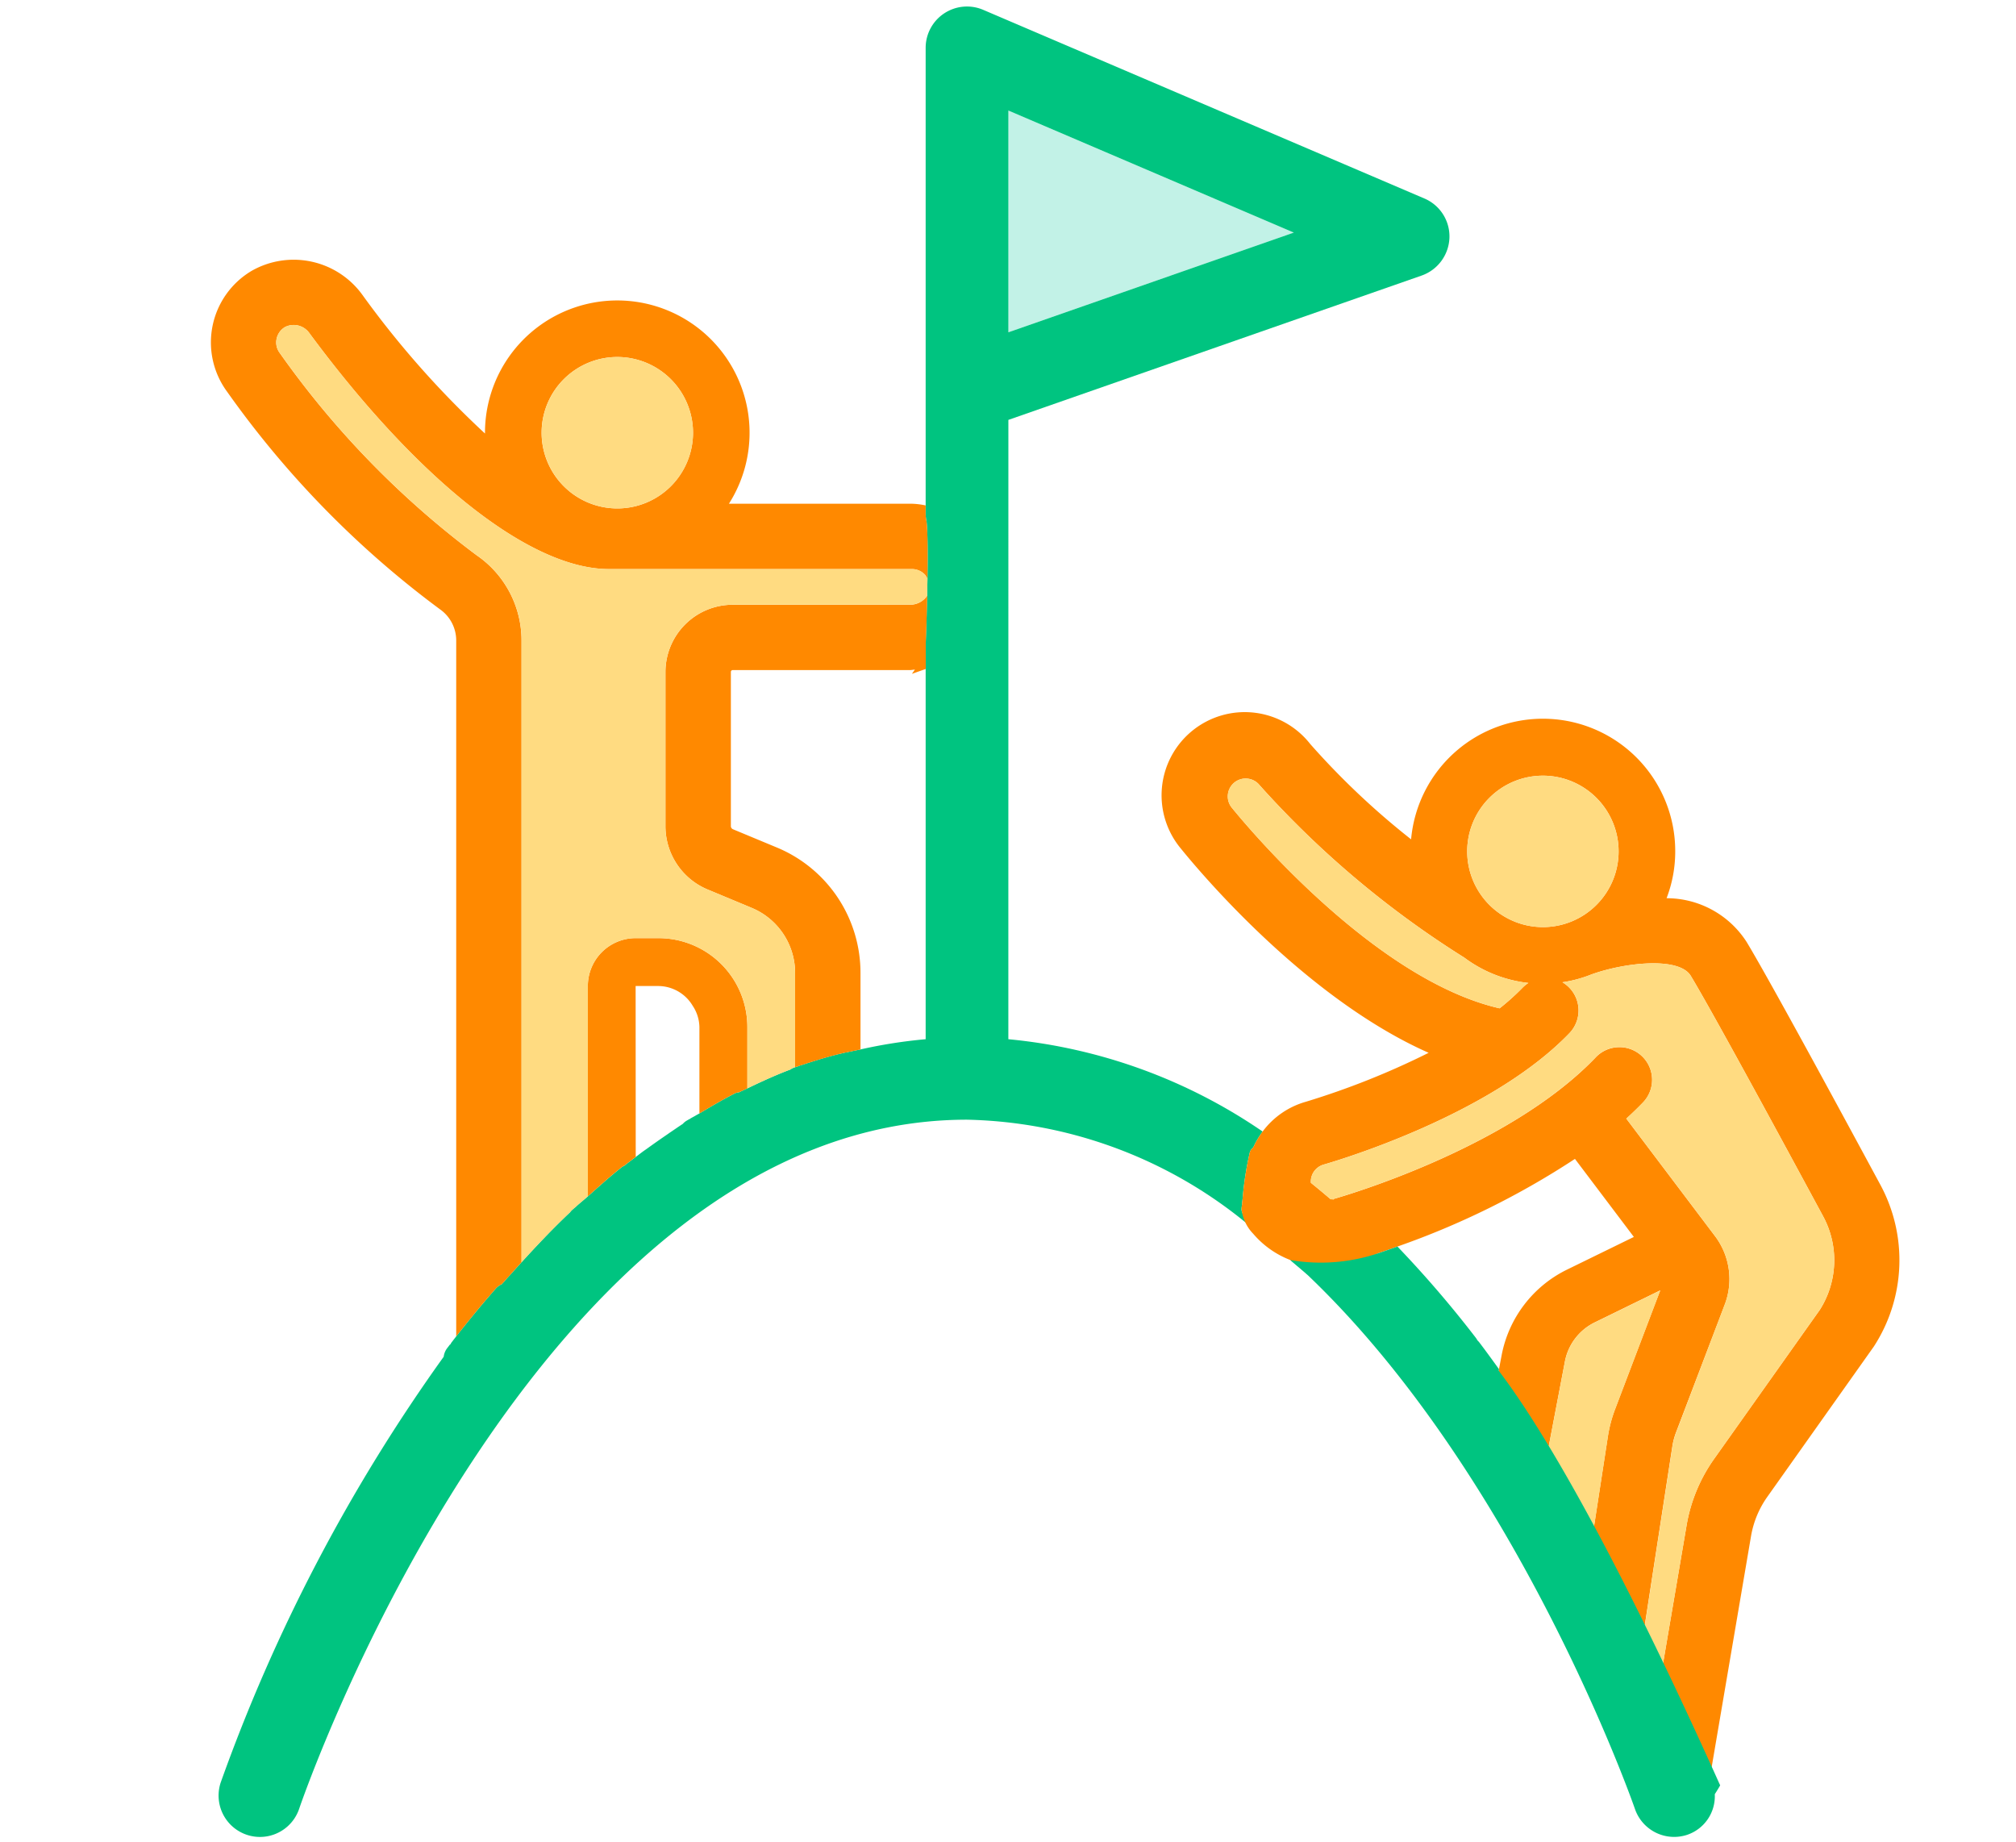 <svg xmlns="http://www.w3.org/2000/svg" viewBox="0 0 58 53"><defs><style>.a{fill:#c2f2e7;}.b{fill:#00c480;}.c{fill:#ff8900;}.d{fill:#ffdb81;}</style></defs><polygon class="a" points="29.011 3.18 29.011 9.559 37.223 6.691 29.011 3.18"/><path class="b" d="M29.011,12.079,40.903,7.926A1.198,1.198,0,0,0,41.7,6.842a1.185,1.185,0,0,0-.723-1.133L28.289.284A1.189,1.189,0,0,0,26.631,1.378V14.804a1.306,1.306,0,0,0,.029.222l0,.001.002.029c.019.205.026.543.026.934,0,.098,0,.195-.001.298-.001.119-.003.241-.004.364q-.004.242-.009.483c-.003.12-.006.235-.009.35-.003.098-.005.197-.008.289-.009.303-.019.569-.026.753V29.895a14.321,14.321,0,0,0-1.876.294c-.035.008-.071.014-.106.022-.048.011-.096.018-.144.03l-.004.001c-.039.009-.078.015-.117.024l-.098.019c-.017.004-.035.01-.052.013h0c-.266.06-.554.142-.859.239-.082.026-.163.051-.25.08-.057.019-.105.032-.165.053-.007.002-.01.01-.016.012s-.018,0-.026.002L22.875,30.7l-.037.013a.431.431,0,0,0-.101.054c-.38.143-.787.325-1.236.542-.076.037-.144.066-.223.105l-.006.006a.466.466,0,0,0-.108.022c-.357.181-.7.383-1.042.588-.036.022-.075.041-.111.063-.05.03-.104.056-.154.087l-.008.009-.013.003c-.011.006-.084.048-.095.055a.451.451,0,0,0-.096.083c-.069.045-.138.092-.207.139l-.159.108-.002.001c-.028.019-.056.04-.084.059q-.295.201-.585.411c-.032.023-.064.044-.096.067-.075.055-.149.112-.223.168-.037.028-.074.055-.111.084l-.031.024-.001.001c-.023.017-.043.031-.066.049l-.103.079-.009.011-.009.003a.486.486,0,0,0-.093.059c-.338.27-.645.547-.955.823-.11.098-.231.194-.338.291-.006.006-.009.015-.015.021-.006.004-.015.005-.02.009l-.08.07a.463.463,0,0,0-.058.066c-.466.439-.93.925-1.397,1.439q-.124.137-.25.277c-.084.094-.166.181-.25.278-.023.026-.045.048-.067.075a.492.492,0,0,0-.169.121c-.244.278-.454.528-.643.758-.09.109-.173.211-.25.308q-.139.173-.25.316c-.052.067-.106.137-.148.193-.005.007-.004.018-.009.025-.008.009-.021.014-.029.024l-.077.101a.509.509,0,0,0-.096.241A49.594,49.594,0,0,0,6.351,51.273a1.19,1.19,0,1,0,2.256.76C8.673,51.834,15.401,32.21,27.82,32.21a13.111,13.111,0,0,1,7.866,2.836c.087.065,1.345,1.11,1.932,1.626.009.008-.286-.781-.274-.782-.011-.008-1.352-.778-1.363-.786l-.003-.002-.157-.114a.251.251,0,0,1-.102-.212c.002-.032.006-.065.01-.097.001-.009.007-.018.009-.028,0-.007-.004-.014-.004-.021.003-.047.012-.1.016-.149a9.333,9.333,0,0,1,.205-1.322.243.243,0,0,1,.094-.139l0-.005c.006-.013.015-.023.021-.035a2.476,2.476,0,0,1,.256-.429,15.496,15.496,0,0,0-7.316-2.656Zm0-2.52V3.18l8.212,3.511Z"/><path class="c" d="M18.947,26.987h-.66a1.376,1.376,0,0,0-1.375,1.374v6.053c.31-.276.617-.553.955-.823a.486.486,0,0,1,.093-.059l.009-.003.009-.011.103-.079c.023-.018.043-.031.066-.049l.001-.001.031-.024c.036-.028.074-.056.111-.084l-.003-4.916h.66a1.158,1.158,0,0,1,.982.569,1.141,1.141,0,0,1,.193.606V32.03c.342-.204.685-.407,1.042-.588a.466.466,0,0,1,.108-.022l.006-.006c.079-.04.147-.068.223-.105V29.541A2.557,2.557,0,0,0,18.947,26.987Z"/><path class="c" d="M26.662,15.055l-.002-.029,0-.001a1.306,1.306,0,0,1-.029-.222V14.54a2.123,2.123,0,0,0-.395-.049H20.971a3.806,3.806,0,1,0-7.018-2.042v.022A26.829,26.829,0,0,1,10.417,8.47a2.441,2.441,0,0,0-3.178-.678A2.393,2.393,0,0,0,6.535,11.27a27.648,27.648,0,0,0,6.122,6.257,1.095,1.095,0,0,1,.468.91V38.444q.111-.143.25-.316c.077-.097.16-.199.25-.308.189-.23.399-.48.643-.758a.492.492,0,0,1,.169-.121c.023-.026.045-.049.067-.075.084-.097.167-.184.25-.278s.167-.186.25-.277V18.437a2.971,2.971,0,0,0-1.289-2.462,25.85,25.85,0,0,1-5.667-5.821.5.5,0,0,1-.091-.404.513.513,0,0,1,.245-.343.554.554,0,0,1,.703.182c3.141,4.247,6.36,6.782,8.613,6.782h8.718a.507.507,0,0,1,.381.169.494.494,0,0,1,.066.113c.002-.123.003-.245.004-.364.001-.103.001-.2.001-.298C26.689,15.599,26.682,15.261,26.662,15.055Zm-6.724-2.607a2.178,2.178,0,1,1-2.178-2.178A2.18,2.18,0,0,1,19.938,12.448Z"/><path class="c" d="M21.078,17.397a1.935,1.935,0,0,0-1.933,1.933v4.434a1.973,1.973,0,0,0,1.219,1.827l1.26.525A2.026,2.026,0,0,1,22.875,27.99V30.7l.044-.015c.008-.003.018,0,.026-.002s.01-.01.016-.012c.059-.021.108-.034.165-.053.086-.029.168-.054.25-.08.306-.096.593-.178.859-.239h0c.017-.004.035-.01.052-.013l.098-.019c.039-.01.078-.015.117-.024l.004-.001c.048-.011.096-.019.144-.03.035-.008.071-.014.106-.022v-2.2a3.901,3.901,0,0,0-2.409-3.611l-1.26-.524a.098.098,0,0,1-.06-.092V19.329a.053.053,0,0,1,.053-.053h5.096c.048,0,.098-.011.146-.014l-.086.122.398-.14v-.718c.007-.184.017-.45.026-.753.003-.092.005-.191.008-.289.003-.115.006-.23.009-.35a.593.593,0,0,1-.5.262Z"/><path class="d" d="M26.617,16.539a.507.507,0,0,0-.381-.169H17.519c-2.253,0-5.473-2.535-8.613-6.782a.554.554,0,0,0-.703-.182.513.513,0,0,0-.245.343.5.5,0,0,0,.091.404,25.85,25.85,0,0,0,5.667,5.821,2.971,2.971,0,0,1,1.289,2.462V36.311c.468-.513.932-1,1.397-1.439a.463.463,0,0,1,.058-.066l.08-.07c.005-.005.014-.005.02-.009.006-.006.009-.015.015-.021.107-.098.229-.194.338-.291v-6.053a1.376,1.376,0,0,1,1.375-1.374h.66a2.557,2.557,0,0,1,2.554,2.554v1.767c.449-.217.856-.399,1.236-.542a.431.431,0,0,1,.101-.054L22.875,30.7V27.99a2.026,2.026,0,0,0-1.251-1.875l-1.26-.525a1.973,1.973,0,0,1-1.219-1.827V19.329a1.935,1.935,0,0,1,1.933-1.933h5.096a.593.593,0,0,0,.5-.262q.005-.241.009-.483A.494.494,0,0,0,26.617,16.539Z"/><path class="d" d="M17.761,14.626a2.178,2.178,0,1,0-2.178-2.178A2.18,2.18,0,0,0,17.761,14.626Z"/><path class="c" d="M54.098,34.083c-1.42-2.631-3.239-5.978-3.847-6.984a2.736,2.736,0,0,0-2.304-1.26,3.744,3.744,0,0,0,.249-1.346,3.807,3.807,0,0,0-7.599-.348,22.1,22.1,0,0,1-2.901-2.741,2.393,2.393,0,1,0-3.721,3.009c.593.732,3.614,4.318,7.127,5.873a22.582,22.582,0,0,1-3.539,1.41,2.346,2.346,0,0,0-1.237.854,2.476,2.476,0,0,0-.256.429c-.006.013-.015.023-.021.035l0,.005a.243.243,0,0,0-.094.139,9.333,9.333,0,0,0-.205,1.322c-.004.048-.013.102-.016.149-.001.007.004.014.004.021-.002.009-.008.018-.009.028-.004.032-.008.065-.01.097a1.204,1.204,0,0,0,.334.715,2.66,2.66,0,0,0,1.033.743,2.882,2.882,0,0,0,.976.217,4.908,4.908,0,0,0,1.605-.404l.023-.008c.158-.053.329-.112.515-.179a23.304,23.304,0,0,0,5.106-2.521l1.695,2.245-1.929.943a3.465,3.465,0,0,0-1.874,2.454l-.077.404-.111.583-.018.094-.026.136-.02.106a.245.245,0,0,0,.042.192c.265.371.557.818.862,1.304.073.116.141.22.216.342a.248.248,0,0,0,.212.118l.017-.002a.193.193,0,0,0,.028-.003l.004-.002.018-.003.001,0c.018-.005.029-.022.045-.03l.009-.005.001,0a.242.242,0,0,0,.056-.034l.005-.01a.249.249,0,0,0,.032-.06.243.243,0,0,0,.029-.055l.019-.097a.247.247,0,0,0-.027-.157l.035-.186.016-.085.452-2.37a1.58,1.58,0,0,1,.854-1.117l1.887-.923-1.303,3.429a3.821,3.821,0,0,0-.203.775l-.382,2.479-.009.056-.102.664-.008.049-.007.048-.008.051-.029.186,0,0-.015.094a.259.259,0,0,0,.024.153c.066.128.137.272.204.406q.328.648.679,1.378c.059.124.116.238.176.365a.248.248,0,0,0,.226.144.208.208,0,0,0,.035-.003c.022-.003.037-.019.056-.028l.009-.004a.256.256,0,0,0,.035-.017l.01-.005a.242.242,0,0,0,.101-.154l.012-.073-.001-.012.003-.006.048-.312.017-.112.781-5.064a1.951,1.951,0,0,1,.104-.396L49.62,37.531a2.053,2.053,0,0,0-.284-1.978l-2.547-3.373c.158-.145.312-.292.459-.444a.94.94,0,1,0-1.354-1.303c-2.541,2.641-7.343,4.005-7.525,4.058l0,.015A.419.419,0,0,0,38.302,34.5l-.001-.004-.008.004-.011-.001c-.188-.161-.378-.319-.569-.474v-.02a.506.506,0,0,1,.365-.502c.487-.141,4.822-1.44,7.075-3.783a.943.943,0,0,0-.202-1.463,3.665,3.665,0,0,0,.845-.23l.022-.007c.941-.332,2.488-.503,2.824.05.621,1.027,2.648,4.768,3.802,6.906a2.66,2.66,0,0,1-.088,2.704l-3.045,4.293a4.641,4.641,0,0,0-.787,1.899l-.667,3.913-.004.025-.131.769-.008.046-.007.04-.007.043-.04.237,0,.001-.015.083a.245.245,0,0,0,.018.144c.06.135.122.281.183.419.254.58.513,1.186.779,1.826.003.007.01.01.014.017.008.027.017.058.023.072a.243.243,0,0,0,.18.138.239.239,0,0,0,.051.015l.028-.002a.25.25,0,0,0,.218-.206l.091-.532L50.377,44.189a2.756,2.756,0,0,1,.468-1.129l3.066-4.326A4.562,4.562,0,0,0,54.098,34.083Zm-11.887-9.59A2.178,2.178,0,1,1,44.389,26.67,2.18,2.18,0,0,1,42.211,24.492ZM43.8,28.417a6.799,6.799,0,0,1-.656.59c-3.61-.828-7.295-5.267-7.707-5.775a.514.514,0,0,1,.398-.836.545.545,0,0,1,.056.003.51.51,0,0,1,.347.188,27.514,27.514,0,0,0,5.89,4.961,3.773,3.773,0,0,0,1.844.729A.972.972,0,0,0,43.8,28.417Z"/><path class="d" d="M45.878,38.045a1.58,1.58,0,0,0-.854,1.117l-.452,2.37-.016.085-.035.186a.247.247,0,0,1,.027.157l-.019.097a.243.243,0,0,1-.029.055.234.234,0,0,1-.032.06l-.005.01a.242.242,0,0,1-.056.034l-.001,0c.403.669.852,1.466,1.346,2.406l.007-.048.008-.049.102-.664.009-.056.382-2.479a3.821,3.821,0,0,1,.203-.775l1.303-3.429Z"/><path class="d" d="M43.8,28.417a.972.972,0,0,1,.17-.141,3.773,3.773,0,0,1-1.844-.729,27.514,27.514,0,0,1-5.89-4.961.51.51,0,0,0-.347-.188.545.545,0,0,0-.056-.003.514.514,0,0,0-.398.836c.412.508,4.097,4.947,7.707,5.775A6.799,6.799,0,0,0,43.8,28.417Z"/><path class="d" d="M52.444,34.976c-1.153-2.139-3.181-5.879-3.802-6.906-.336-.553-1.883-.381-2.824-.05l-.022.007a3.665,3.665,0,0,1-.845.23.941.941,0,0,1,.202,1.463c-2.253,2.343-6.588,3.643-7.075,3.783a.506.506,0,0,0-.365.502v.02c.191.154.382.312.569.474l.011.001.008-.004.001.004a.419.419,0,0,1,.066.004l0-.015c.183-.053,4.984-1.417,7.525-4.058a.94.94,0,1,1,1.354,1.303c-.146.152-.301.3-.459.444l2.547,3.373a2.053,2.053,0,0,1,.284,1.978l-1.399,3.686a1.951,1.951,0,0,0-.104.396l-.781,5.064-.017.112-.048.312-.003.006.001.012-.012.073a.242.242,0,0,1-.101.154l-.01.005a.256.256,0,0,1-.035.017q.292.621.598,1.3l.007-.04.008-.046.131-.769.004-.025.667-3.913a4.641,4.641,0,0,1,.787-1.899L52.356,37.68A2.66,2.66,0,0,0,52.444,34.976Z"/><path class="d" d="M44.389,26.67a2.178,2.178,0,1,0-2.178-2.178A2.18,2.18,0,0,0,44.389,26.67Z"/><path class="b" d="M49.489,51.36c-3.315-7.378-5.344-10.581-6.372-11.93l.008-.044c-.186-.257-.368-.51-.576-.783-.017-.018-.031-.033-.045-.047a.496.496,0,0,0-.049-.077A31.907,31.907,0,0,0,40.205,35.86c-.187.067-.358.126-.515.179l-.023.008a5.193,5.193,0,0,1-2.537.202c.002.02.355.301.43.372,6.11,5.78,9.444,15.317,9.476,15.414a1.193,1.193,0,0,0,1.51.745,1.171,1.171,0,0,0,.788-1.166C49.384,51.535,49.434,51.456,49.489,51.36Z"/></svg>